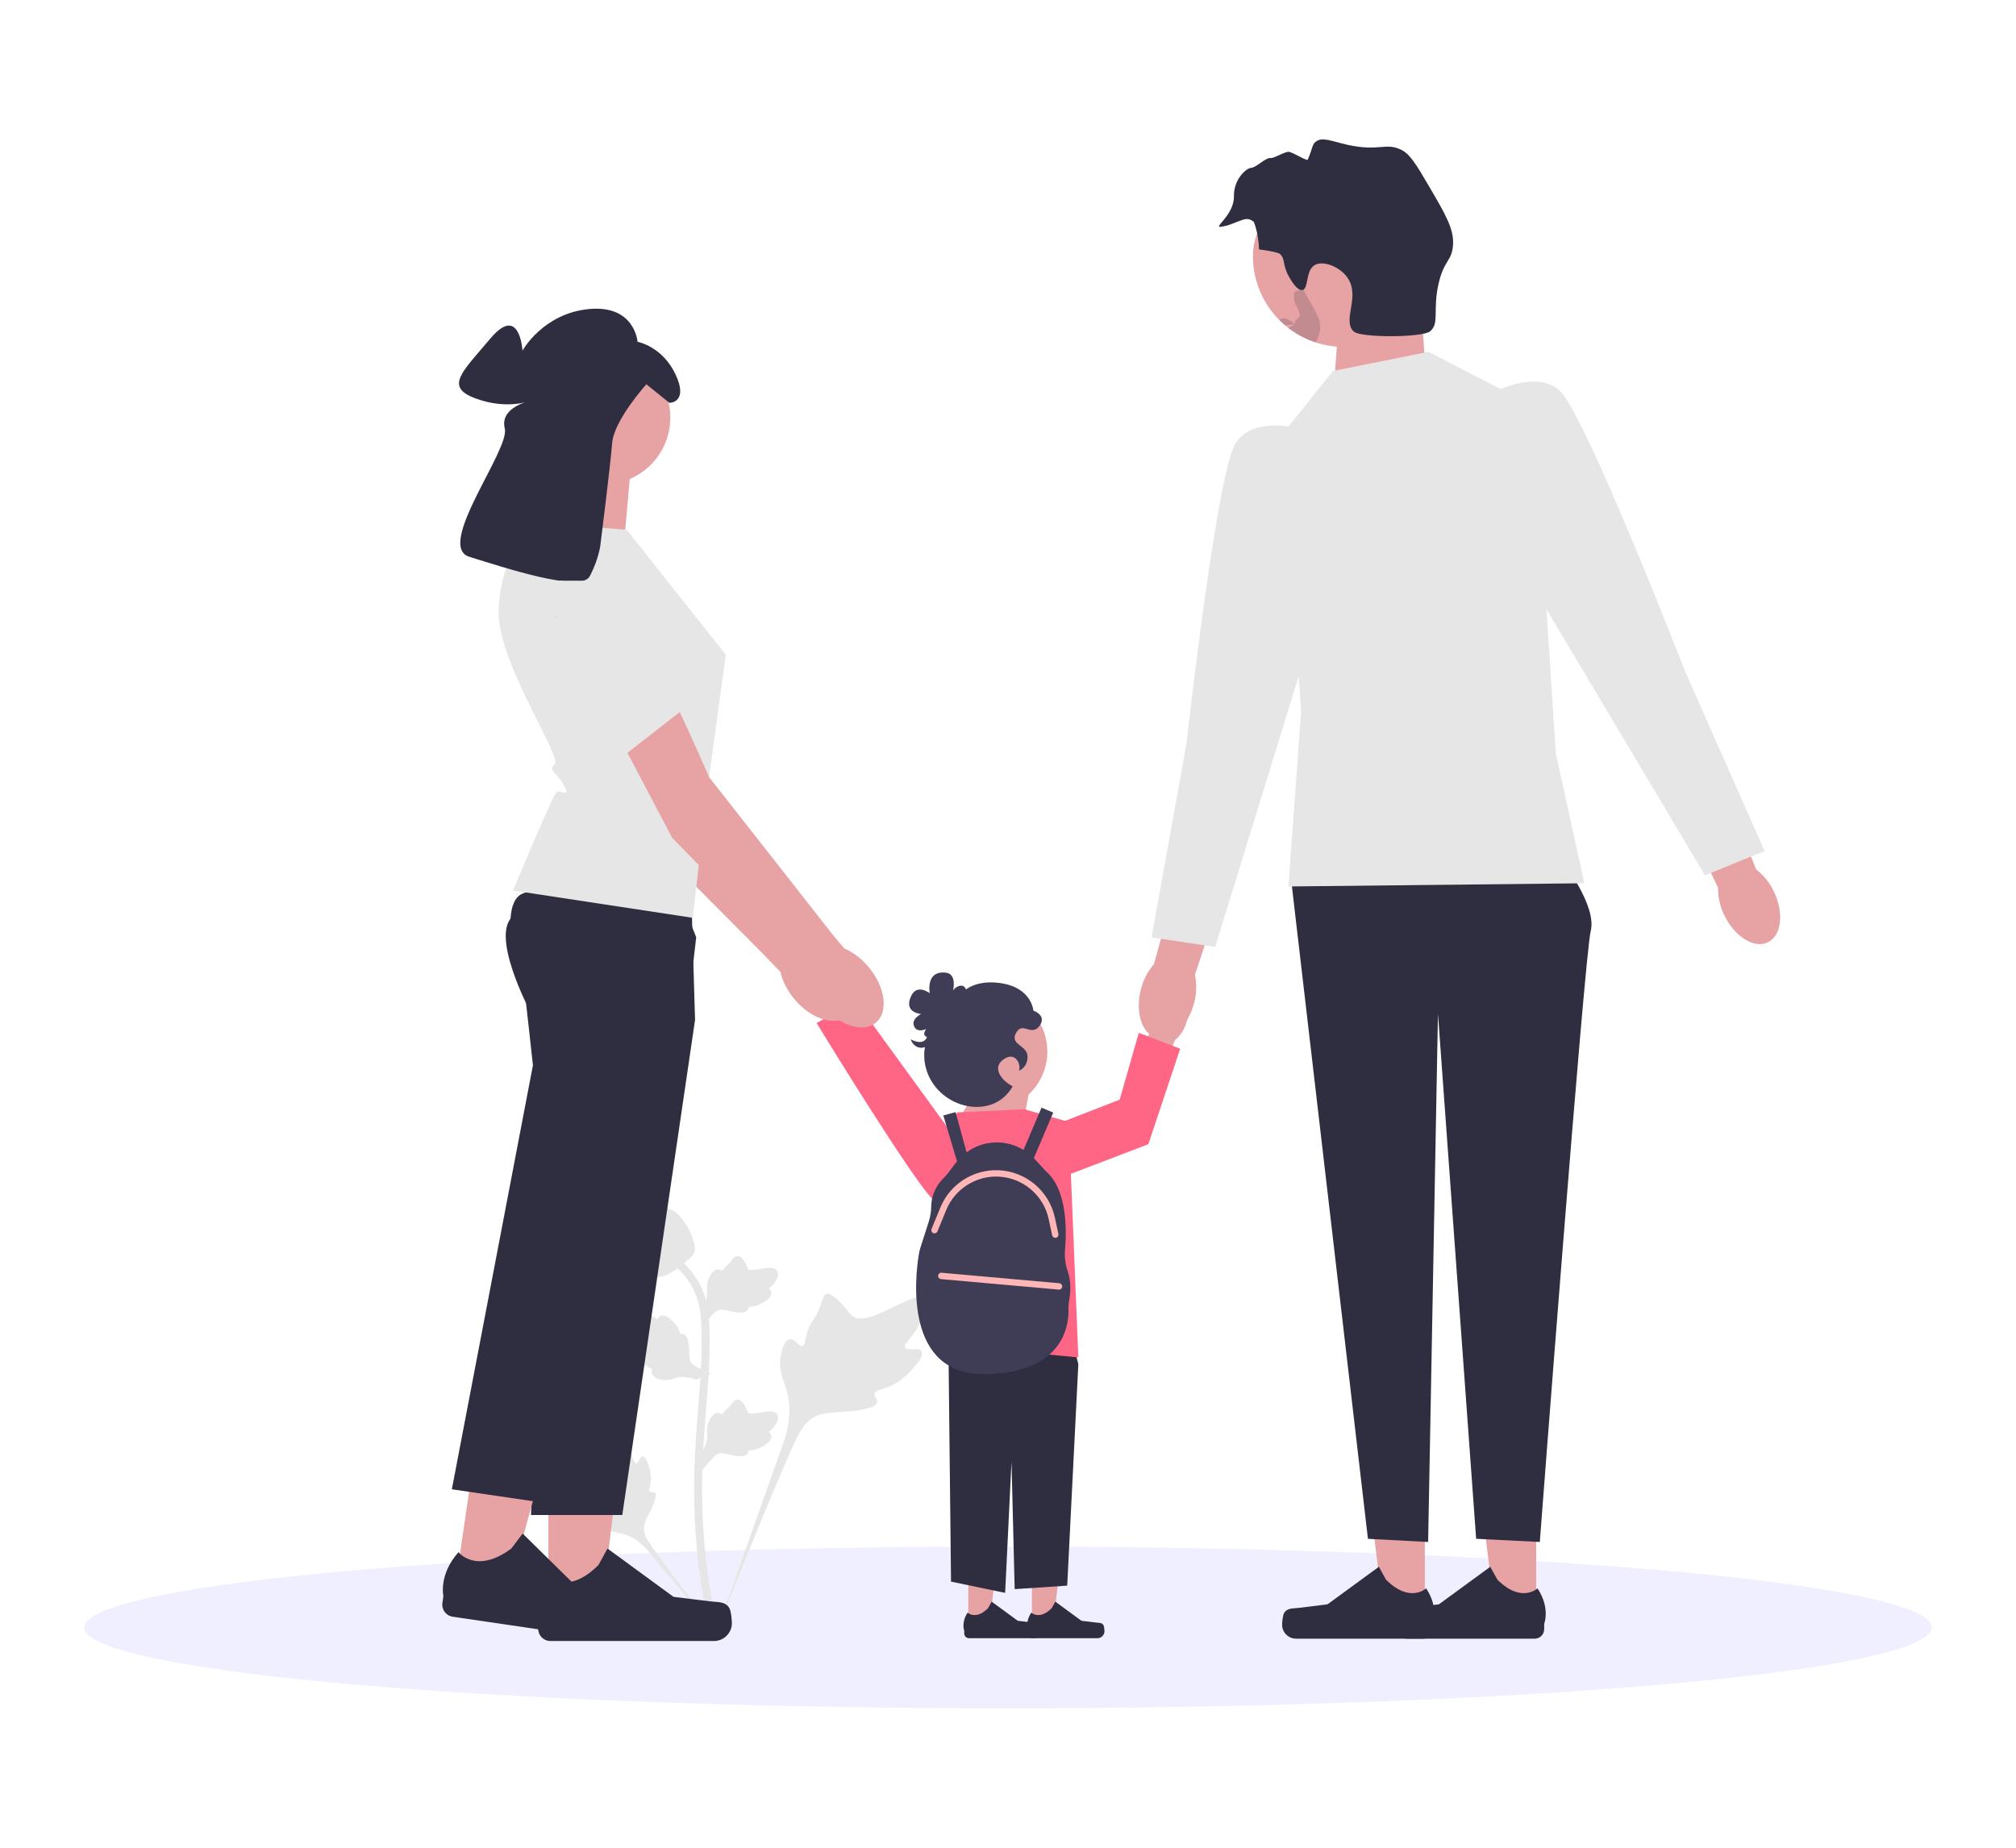 <?xml version="1.0" encoding="UTF-8"?>
<svg data-id="Layer_2" data-name="Layer 2" xmlns="http://www.w3.org/2000/svg" viewBox="0 0 1200 1100">
  <defs>
    <style>
      .cls-1 {
        opacity: .2;
      }

      .cls-1, .cls-2, .cls-3, .cls-4, .cls-5, .cls-6, .cls-7, .cls-8 {
        stroke-width: 0px;
      }

      .cls-1, .cls-5 {
        fill: #2f2e41;
      }

      .cls-2 {
        fill: #ffb6b6;
      }

      .cls-3 {
        fill: #3f3d56;
      }

      .cls-4 {
        fill: #e7a2a4;
      }

      .cls-6 {
        fill: #6c63ff;
        isolation: isolate;
        opacity: .1;
      }

      .cls-7 {
        fill: #e6e6e6;
      }

      .cls-8 {
        fill: #ff6584;
      }
    </style>
  </defs>
  <ellipse class="cls-6" cx="600" cy="968.85" rx="549.82" ry="48.14"/>
  <path class="cls-7" d="M548.56,804.44c-1.6-2.7-8.52.19-9.79-2.26-1.27-2.44,5.16-6.15,8.83-14.64.66-1.53,4.84-11.18,1.75-14.15-5.86-5.64-32.66,17.64-42.04,10.02-2.06-1.67-3.5-5.01-9.73-10.43-2.48-2.16-3.98-3.13-5.43-2.77-2.06.51-2.22,3.27-4.43,8.68-3.31,8.12-5.27,7.63-7.2,14.11-1.43,4.81-1.1,7.61-2.79,8.15-2.38.77-4.58-4.33-7.6-3.87-3.08.47-4.95,6.41-5.53,10.85-1.1,8.35,1.96,13.85,3.66,19.65,1.85,6.29,2.94,15.87-1.32,29.42l-42.2,118.9c9.32-24.4,36.29-91.28,47.63-116.14,3.27-7.17,6.89-14.45,14.3-17.32,7.14-2.77,16.95-1.11,29.46-4.13,1.46-.35,5.51-1.38,6.02-3.77.42-1.97-1.96-3.07-1.6-4.92.49-2.48,5.18-2.51,10.94-5.36,4.06-2.01,6.59-4.41,8.77-6.47.66-.62,10.41-9.97,8.28-13.56h0Z"/>
  <path class="cls-7" d="M382.52,867.03c-1.79,0-2.36,4.24-3.93,4.15-1.56-.08-1.53-4.31-4.64-8.56-.56-.77-4.09-5.6-6.44-4.94-4.46,1.25-.76,21.12-7.21,23.52-1.41.53-3.47.27-7.93,1.76-1.77.59-2.68,1.05-2.92,1.87-.34,1.16.96,2.03,2.98,4.68,3.03,3.97,2.23,4.79,4.85,7.6,1.95,2.09,3.41,2.74,3.2,3.72-.31,1.39-3.45,1-4.09,2.61-.66,1.65,1.72,4.28,3.73,5.85,3.78,2.95,7.37,3.04,10.7,3.87,3.62.91,8.64,3.13,14.06,9.14l46.18,55.02c-9.29-11.61-34.33-44.15-43.26-56.89-2.58-3.68-5.11-7.55-4.38-12.02.7-4.3,4.34-8.64,6.47-15.65.25-.82.91-3.11-.11-4.04-.85-.78-2.07.08-2.87-.64-1.07-.96.26-3.27.52-6.92.18-2.58-.26-4.51-.65-6.17-.12-.5-1.89-7.99-4.26-7.98h0s0,0,0,0Z"/>
  <path class="cls-7" d="M418.14,875.03l-1.08-9.6.49-.73c2.27-3.37,3.43-6.65,3.45-9.77,0-.5-.02-.99-.04-1.5-.09-2-.21-4.49,1.09-7.39.73-1.62,2.77-5.36,5.85-4.9.83.12,1.45.5,1.93.94.07-.11.14-.22.22-.34.96-1.46,1.72-2.09,2.45-2.69.56-.46,1.14-.94,2.05-2.07.4-.5.71-.93.97-1.3.8-1.11,1.83-2.43,3.66-2.41,1.96.09,2.98,1.71,3.66,2.78,1.21,1.91,1.76,3.29,2.13,4.2.13.33.28.71.36.83.63.93,5.76.06,7.69-.26,4.34-.72,8.09-1.35,9.64,1.39,1.11,1.96.29,4.54-2.52,7.9-.87,1.04-1.8,1.84-2.63,2.46.68.41,1.3,1.03,1.54,2.02h0c.58,2.33-1.42,4.66-5.94,6.94-1.12.57-2.64,1.33-4.76,1.7-1,.17-1.9.21-2.67.24-.02.45-.12.93-.39,1.42-.8,1.46-2.45,2.16-4.94,1.99-2.74-.14-5-.67-7-1.13-1.74-.4-3.24-.74-4.42-.66-2.18.18-3.87,1.92-5.84,4.19l-4.93,5.76h0Z"/>
  <path class="cls-7" d="M423.12,817.86l-9.01,3.48-.83-.29c-3.83-1.35-7.31-1.63-10.33-.86-.48.12-.95.27-1.44.42-1.91.6-4.29,1.34-7.43.82-1.75-.29-5.89-1.32-6.22-4.41-.1-.83.11-1.53.42-2.1-.13-.04-.25-.08-.39-.12-1.66-.56-2.45-1.13-3.22-1.68-.59-.43-1.2-.86-2.52-1.46-.58-.26-1.08-.45-1.5-.61-1.27-.49-2.81-1.16-3.26-2.93-.41-1.92.9-3.32,1.76-4.25,1.54-1.66,2.73-2.54,3.52-3.12.29-.21.61-.45.71-.56.74-.85-1.4-5.58-2.2-7.37-1.8-4.01-3.36-7.48-1.1-9.67,1.61-1.57,4.32-1.43,8.28.43,1.23.58,2.23,1.28,3.04,1.92.22-.76.67-1.52,1.56-2h0c2.1-1.16,4.87.19,8.22,3.99.84.94,1.96,2.21,2.85,4.17.42.92.69,1.78.91,2.52.43-.1.93-.12,1.48.02,1.61.4,2.71,1.82,3.18,4.28.56,2.69.62,5.01.69,7.05.06,1.79.11,3.32.48,4.44.72,2.07,2.84,3.25,5.54,4.59l6.82,3.31s0,0,0,0Z"/>
  <path class="cls-7" d="M418.14,789.58l-1.08-9.6.49-.73c2.27-3.37,3.43-6.65,3.45-9.77,0-.5-.02-.99-.04-1.5-.09-2-.21-4.49,1.09-7.39.73-1.62,2.77-5.36,5.85-4.9.83.12,1.45.5,1.93.94.07-.11.14-.22.22-.34.96-1.46,1.72-2.09,2.45-2.69.56-.46,1.14-.94,2.05-2.07.4-.5.71-.93.97-1.3.8-1.11,1.83-2.43,3.66-2.41,1.96.09,2.98,1.71,3.66,2.78,1.21,1.91,1.76,3.29,2.13,4.2.13.33.28.71.36.83.63.93,5.76.06,7.69-.26,4.34-.72,8.09-1.35,9.64,1.39,1.11,1.96.29,4.54-2.52,7.9-.87,1.04-1.8,1.84-2.63,2.46.68.41,1.3,1.03,1.54,2.02h0c.58,2.33-1.42,4.66-5.94,6.94-1.12.57-2.64,1.33-4.76,1.7-1,.17-1.9.21-2.67.24-.02.45-.12.93-.39,1.42-.8,1.46-2.45,2.16-4.94,1.99-2.74-.14-5-.67-7-1.13-1.74-.4-3.24-.74-4.42-.66-2.18.18-3.87,1.92-5.84,4.19l-4.93,5.76h0Z"/>
  <path class="cls-7" d="M427.96,975.94l-2.01-1.26-.49-2.32.49,2.32-2.35.27c-.04-.22-.16-.72-.36-1.5-1.05-4.29-4.25-17.36-6.92-37.93-1.86-14.36-2.92-29.13-3.14-43.89-.22-14.79.48-25.98,1.04-34.98.42-6.79.94-13.25,1.44-19.55,1.34-16.82,2.61-32.71,1.67-50.3-.21-3.93-.65-12.1-5.42-20.8-2.77-5.04-6.59-9.52-11.34-13.31l2.96-3.72c5.25,4.18,9.47,9.14,12.55,14.74,5.29,9.64,5.77,18.55,6,22.83.96,17.9-.32,33.94-1.68,50.92-.5,6.27-1.02,12.71-1.44,19.47-.56,8.91-1.25,20.01-1.03,34.61.21,14.59,1.26,29.17,3.09,43.36,2.64,20.31,5.79,33.18,6.83,37.41.55,2.26.67,2.73.1,3.63h0s0,0,0,0Z"/>
  <path class="cls-7" d="M391.87,760.24c-.19,0-.39,0-.59-.02-4.04-.22-7.79-2.64-11.13-7.19-1.57-2.14-2.37-4.58-3.97-9.46-.25-.75-1.45-4.56-2.19-9.81-.48-3.43-.42-4.86.26-6.12.75-1.41,1.97-2.39,3.34-3.06-.06-.45-.01-.92.19-1.4.81-1.98,2.96-1.72,4.12-1.59.59.07,1.32.17,2.12.13,1.25-.06,1.92-.43,2.93-.99.97-.53,2.18-1.2,3.97-1.56,3.53-.74,6.49.26,7.47.59,5.13,1.71,7.67,5.7,10.6,10.32.58.93,2.59,4.3,3.91,8.93.95,3.34.82,4.82.53,5.92-.58,2.27-1.96,3.57-5.47,6.43-3.66,3-5.49,4.5-7.07,5.41-3.67,2.12-5.97,3.45-9.03,3.45,0,0,0,0,0,0Z"/>
  <polygon class="cls-4" points="614.24 967.82 626.68 967.82 632.59 919.87 614.24 919.87 614.24 967.82"/>
  <path class="cls-5" d="M656.84,967.54h0c.39.65.59,2.76.59,3.51h0c0,2.33-1.89,4.22-4.22,4.22h-38.5c-1.59,0-2.88-1.29-2.88-2.88v-1.6s-1.9-4.82,2.02-10.76c0,0,4.87,4.65,12.16-2.63l2.15-3.89,15.54,11.37,8.62,1.06c1.89.23,3.56-.04,4.53,1.6h0Z"/>
  <polygon class="cls-4" points="576.36 967.82 588.79 967.82 594.7 919.87 576.35 919.87 576.36 967.82"/>
  <path class="cls-5" d="M618.95,967.54h0c.39.65.59,2.76.59,3.51h0c0,2.33-1.89,4.22-4.22,4.22h-38.5c-1.59,0-2.88-1.29-2.88-2.88v-1.6s-1.9-4.82,2.02-10.76c0,0,4.87,4.65,12.16-2.63l2.15-3.89,15.54,11.37,8.62,1.06c1.89.23,3.56-.04,4.53,1.6h0Z"/>
  <polygon class="cls-5" points="628.61 760.74 641.87 812.09 635.24 943.96 603.98 946.05 602.08 870.14 598.3 948.28 566.09 941.58 564.2 769.67 628.61 760.74"/>
  <path id="uuid-f560b4a3-9a95-4199-88c1-6c6c96ee74ab-704" class="cls-4" d="M500.24,587.84c-4.28-7.51-11.62-11.39-16.4-8.66-4.78,2.72-5.18,11.02-.9,18.53,1.67,3.02,4.04,5.6,6.91,7.52l18.53,31.58,14.64-9.01-19.82-30.18c-.19-3.45-1.2-6.8-2.95-9.78Z"/>
  <path class="cls-8" d="M584.45,699.34s-17.56,24.21-28.3,15.56c-10.74-8.65-70.09-105.89-70.09-105.89l23.55-12.62,74.84,102.95Z"/>
  <polygon class="cls-4" points="567.99 669.81 590.72 635.71 613.45 645.18 607.77 675.49 567.99 669.81"/>
  <polygon class="cls-8" points="569.88 662.23 609.66 660.34 636.18 667.91 641.87 808.1 562.3 800.52 562.3 726.59 550.94 688.75 569.88 662.23"/>
  <path class="cls-3" d="M635.54,756.79c-1.4-4.08-1.96-8.38-1.59-12.68,1.02-12.12,1.21-35.87-11.14-46.6l-6.98-7.56c-.14-.16-.31-.29-.46-.45l11.55-27.14-6.97-2.97-10.72,25.19c-4.75-2.89-10.24-4.49-15.91-4.49-6.55,0-12.81,2.14-17.98,5.9l-6.54-23.94-7.31,2,8.17,27.31c-.3.36-.62.7-.9,1.07l-3.99,5.36c-.97,1.3-2.04,2.52-3.21,3.65-2.45,2.4-7.23,8.23-7.28,17.2-.02,3.07-.65,6.1-1.58,9.03l-4.75,14.83c-.45,1.39-.8,2.81-1.03,4.25-2.09,12.7-9.33,72.52,40.16,71.32,46.14-1.12,49.18-29.21,48.91-38.54-.06-2.02.12-4.03.5-6.02.69-3.65,1.31-10.11-.95-16.72Z"/>
  <polygon class="cls-4" points="843.98 151.24 848.3 217.86 794.04 230.31 797.82 176.45 843.98 151.24"/>
  <polygon class="cls-4" points="848.11 960.88 823.65 960.88 812.02 866.55 848.12 866.55 848.11 960.88"/>
  <path class="cls-5" d="M764.32,960.33h0c-.76,1.28-1.16,5.42-1.16,6.91h0c0,4.58,3.72,8.3,8.3,8.3h75.74c3.13,0,5.66-2.54,5.66-5.66v-3.15s3.75-9.48-3.97-21.16c0,0-9.59,9.15-23.91-5.18l-4.22-7.65-30.58,22.36-16.95,2.09c-3.71.46-7-.07-8.9,3.14h0Z"/>
  <polygon class="cls-4" points="914.41 960.88 889.96 960.88 878.32 866.55 914.42 866.55 914.41 960.88"/>
  <path class="cls-5" d="M830.62,960.33h0c-.76,1.28-1.16,5.42-1.16,6.91h0c0,4.58,3.72,8.3,8.3,8.3h75.74c3.13,0,5.66-2.54,5.66-5.66v-3.15s3.75-9.48-3.97-21.16c0,0-9.59,9.15-23.91-5.18l-4.22-7.65-30.58,22.36-16.95,2.09c-3.71.46-7-.07-8.9,3.14h0Z"/>
  <path class="cls-5" d="M929.81,512.57s20.84,26.52,17.05,41.68c-3.79,15.16-30.31,363.72-30.31,363.72l-37.89-1.89-22.73-312.57-5.85,314.47-35.83-1.89-45.47-390.24,161.02-13.26Z"/>
  <path id="uuid-35c49308-43d3-4982-a82f-2c4b488719d7-705" class="cls-4" d="M710.77,597.14c-3.58,13.73-13.57,23.01-22.31,20.73-8.74-2.28-12.91-15.26-9.33-28.99,1.36-5.51,4.01-10.61,7.75-14.88l15.91-57.99,27.05,8.05-18.56,56.31c1.17,5.55,1,11.3-.51,16.77Z"/>
  <path class="cls-4" d="M799.91,98.26c29.9,0,54.13,24.23,54.13,54.13s-24.23,54.13-54.13,54.13-54.13-24.23-54.13-54.13c0-26.37,30.38-54.13,54.13-54.13Z"/>
  <polygon class="cls-7" points="793.42 220.84 850.25 209.47 912.76 241.68 926.02 448.16 943.07 525.83 766.9 527.73 774.47 423.54 763.11 258.73 793.42 220.84"/>
  <path class="cls-7" d="M777.32,255.93s-30.31-9.47-41.68,7.58c-11.37,17.05-29.36,178.97-29.36,178.97l-20.84,115.56,37.89,5.68,62.51-202.7s-8.52-105.09-8.52-105.09Z"/>
  <path id="uuid-bde1eca8-243b-424d-9fdc-27c2181c111a-706" class="cls-4" d="M1055.85,530.72c6.18,12.78,4.59,26.32-3.54,30.25-8.13,3.93-19.73-3.24-25.9-16.02-2.54-5.07-3.82-10.68-3.75-16.35l-25.48-54.46,25.81-11.41,22.38,54.9c4.49,3.47,8.09,7.96,10.48,13.1h0Z"/>
  <path class="cls-7" d="M886.2,235.16s27.22-16.35,42.29-2.47c15.07,13.89,74.36,166.56,74.36,166.56l47.51,107.38-35.48,14.46-108.57-182.23-20.11-103.7h0Z"/>
  <path id="uuid-76bcf24f-af63-48e1-b762-2a44b8a9d8fc-707" class="cls-4" d="M687.09,603.11c3.38-7.95,10.22-12.66,15.29-10.5,5.06,2.15,6.42,10.34,3.04,18.3-1.31,3.2-3.36,6.03-5.99,8.27l-14.75,33.52-15.58-7.26,16.19-32.27c-.21-3.45.41-6.9,1.8-10.06h0Z"/>
  <circle class="cls-4" cx="588.57" cy="626.04" r="34.84"/>
  <polygon class="cls-8" points="632.4 667.91 666.49 654.65 677.86 614.87 702.49 624.34 683.54 681.17 632.4 700.71 632.4 667.91"/>
  <path class="cls-5" d="M767.12,164.51c-3.95-7.2-1.9-10.64-5.46-13.46,0,0-1.43-1.13-12.23-2.58h0c-.26-9.65-3.09-16.37-3.09-16.37-3.3-2.72-5.58-1.66-8.92-.42-7.07,2.61-5.38,2.32-10.08,3.25-6.49,1.3,7.35-6.43,7.14-18.16-.17-9.57,6.72-16.24,10.02-16.82,3.23-.04,8.72-6.22,11.82-5.86,2.12.25,8.79-4.15,11.1-3.67,2.52.53,10.58,5.58,11.01,4.61,2.99-6.77,2.43-8.76,4.65-10.59,3.94-3.24,9.73-.3,19.02,1.77,19.11,4.26,22.99-1.84,32.55,3.27,4.83,2.58,8.55,8.8,15.78,21.13,10.12,17.25,15.18,25.87,14.45,35.4-.74,9.72-5.39,8.72-8.61,22.94-3.58,15.83.72,23.54-5.03,28.31-4.45,3.69-41.33,3.97-45.45.09-7.06-6.64,3.98-20.43-3.52-31.74-4.6-6.95-14.68-10.68-19.66-7.82-5.63,3.23-3.55,14.18-7.38,14.9-3.28.61-7.42-6.93-8.11-8.19h0Z"/>
  <path class="cls-4" d="M504.77,604.88c7.54-6.37,5.54-21.14-4.47-32.99-4.38-5.19-9.57-8.95-14.66-11.02l-5.84-6.74-75.45-94.53s-41.78-94.04-54.12-104.2c-12.33-10.16-26.84-4.87-26.84-4.87l-11.32,14.01,70.55,131.3,72.21,72.67,9.75,10.16c1.18,5.36,4.03,11.1,8.41,16.29,10.01,11.85,24.24,16.29,31.78,9.92h0Z"/>
  <polygon class="cls-7" points="362.35 372.89 381.26 400.61 408.4 440.79 359.63 457.66 316.57 383.77 362.35 372.89"/>
  <path class="cls-4" d="M375.55,276.99l-4.72,53.73-55.19-10.27s20.54-37.66,15.41-54.77c0,0,44.5,11.31,44.5,11.31Z"/>
  <polygon class="cls-4" points="326.44 958.08 357.87 958.08 372.83 836.81 326.43 836.82 326.44 958.08"/>
  <path class="cls-5" d="M434.15,957.37h0c.98,1.65,1.5,6.97,1.5,8.89h0c0,5.89-4.78,10.67-10.67,10.67h-97.36c-4.02,0-7.28-3.26-7.28-7.28v-4.05s-4.82-12.18,5.1-27.2c0,0,12.32,11.76,30.74-6.66l5.43-9.84,39.31,28.75,21.79,2.68c4.77.59,8.99-.09,11.45,4.04,0,0,0,0,0,0Z"/>
  <path class="cls-5" d="M413.73,607.14l-43.32,294.79h-54.35l7.23-168.27,3.8-88.48-11.03-42.12s-5.03-9.36-9.27-20.71c-4.78-12.81-8.55-28.16-2.95-35.44,2.06-2.68,7.42-4.67,14.7-6.15,4.45-.91,9.63-1.62,15.22-2.17,32.14-3.18,77.86-1.19,77.86-1.19l1.16,38.35.64,21.42.31,9.96h0Z"/>
  <polygon class="cls-4" points="271.06 943.66 302.16 948.23 334.6 830.44 288.69 823.69 271.06 943.66"/>
  <path class="cls-5" d="M377.73,958.63h0c.73,1.77.47,7.11.19,9.01h0c-.86,5.83-6.28,9.86-12.11,9l-96.33-14.16c-3.98-.58-6.73-4.28-6.14-8.26l.59-4.01s-2.99-12.75,9-26.17c0,0,10.48,13.43,31.38-2.12l6.8-8.94,34.71,34.16,21.17,5.82c4.63,1.27,8.91,1.22,10.74,5.66h0s0,0,0,0Z"/>
  <path class="cls-5" d="M414.41,557.98l-5.94,51.17-32.4,107.83-53.34,177.53-53.77-7.9,48.26-252.42-4.78-43.28s-1.56-4.3-3.34-10.6c-3.54-12.46-7.98-32.75-3.1-43.1.66-1.41,1.49-2.63,2.51-3.62,1.92-1.86,5.83-3,11.06-3.6,21.87-2.47,66.91,4.6,86.95,8.07l7.89,19.92h0Z"/>
  <path class="cls-7" d="M372.99,315.32l59.05,74.46-10.6,77.63-9.08,78.99-106.98-16.26s23.11-55.63,25.68-58.2,9.02,3.77,4.51-4.53c-4.51-8.31-9.64-8.31-5.36-12.58s-33.38-59.91-33.38-89.86,17.97-53.92,17.97-53.92l58.2,4.28h0Z"/>
  <circle class="cls-4" cx="359.21" cy="248.59" r="39.78"/>
  <path class="cls-5" d="M357.35,324.65s5.95-47.1,7.01-60.8c1.05-13.7,20.39-35.08,20.39-35.08l13.7,11.06s11.59,0,3.69-16.86c-7.9-16.86-22.65-19.49-22.65-19.49,0,0-1.58-22.13-28.98-19.49-27.39,2.63-39.51,24.76-39.51,24.76,0,0-1.58-27.92-18.97-7.38-17.39,20.55-27.39,28.98-8.96,35.82,18.44,6.85,32.14,1.58,32.14,1.58,0,0-17.91,3.69-14.75,16.33,3.16,12.64-41.62,70.07-21.07,76.39,20.55,6.32,66.38,21.6,71.65,11.59,5.27-10.01,6.32-18.44,6.32-18.44h0Z"/>
  <path class="cls-4" d="M521.34,608.83c7.59-6.31,5.72-21.09-4.2-33.02-4.34-5.22-9.5-9.03-14.56-11.14l-5.79-6.79-74.65-95.16s-40.99-94.39-53.24-104.65c-12.25-10.26-26.8-5.09-26.8-5.09l-11.44,13.91,69.45,131.89,71.59,73.27,9.66,10.24c1.14,5.37,3.94,11.14,8.28,16.36,9.91,11.93,24.1,16.49,31.69,10.19h0Z"/>
  <path class="cls-7" d="M326.33,345.65s18.28,94.84,39.07,108.82l41.44-32.31s3.63-.16-3.12-7.78c-6.75-7.62-5.02-24-5.02-24,0,0,3.04,3.93-3.57-1.53-6.61-5.45-.46-42.97-.46-42.97l-68.34-.23h0Z"/>
  <path class="cls-2" d="M628.15,736.92c-.87,0-1.66-.61-1.85-1.5l-2.08-9.68c-3.06-14.23-15.36-24.62-29.9-25.27-13.47-.6-25.96,7.38-31.08,19.85l-5.23,12.74c-.4.97-1.5,1.43-2.47,1.03-.97-.4-1.43-1.5-1.03-2.47l5.23-12.74c5.72-13.95,19.67-22.86,34.75-22.2,16.26.73,30.01,12.35,33.43,28.26l2.08,9.68c.22,1.02-.43,2.03-1.45,2.25-.14.03-.27.04-.4.04Z"/>
  <path class="cls-2" d="M630.39,767.73c-.06,0-.11,0-.17,0l-70.1-6.25c-1.04-.09-1.81-1.01-1.72-2.06.09-1.04,1-1.81,2.06-1.72l70.1,6.25c1.04.09,1.81,1.01,1.72,2.06-.09.99-.91,1.73-1.89,1.73Z"/>
  <path class="cls-3" d="M615.1,601.64s8.01,2.67,3.84,8.82c-4.56,6.72-9.86-1.77-13.5,3.46-5.59,8.04,6.04,8,6.18,14.87.14,6.87-5.13,8.65-5.13,8.65,1.57-3.44-1.99-11.97-9.24-6.72-7.67,5.56.41,13.63,5.56,15.96-11.6,20.68-43.31,13.65-51.03-8.77-4.04-11.73.62-20.28.62-20.28,0,0-1.64-.51-2.1-1.44-.72-1.44,1.07-3.61,1.07-3.61,0,0-5.36,2.6-7.22-1.48-2.07-4.55,4.18-7.44,4.18-7.44,0,0-10.89-.68-5.88-10.92,3.56-7.26,10.98-1.44,10.98-1.44,0,0-2.7-13.57,9.49-12.27,6.91.74,4.38,10.58,4.38,10.58,0,0,1.6-2.49,4.49-2.82,2.53-.29,3.2,2.29,3.2,2.29,0,0,6.18-5.55,19.53-3.96,19.64,2.34,20.58,16.51,20.58,16.51Z"/>
  <path class="cls-3" d="M542.15,618.73c.93,3.66,6.17,8.32,12.78,1.71,4.04-4.04-1.71-7.4-2.83-3.78-2.11,6.8-9.95,2.07-9.95,2.07Z"/>
  <path class="cls-1" d="M772.83,189.3c-.92.7-1.91,1.48-2.06,2.37-.06.35.02.68-.02,1.03-.21,1.55-4.78,1.91-3.48,2.89.74.55,6.69,5.23,14.99,8,1.02.34,1.26-.31,2.3-2.94.57-1.34.97-2.69,1.19-4.03.14-1.34.12-2.65-.06-3.94-.55-5.05-7.78-15.67-9.85-20.29-1.42.41-4,.35-5.03,1.38-1.29,1.29-.34,2.7-.52,4.01-.41,3.15,5.52,9.21,2.54,11.52Z"/>
  <path class="cls-1" d="M770.66,192.93c-1.4.54-4.3.29-5.7.82-1.27-.99-2.33-2.11-3.36-3.1.5-1.01,1.22-1.32,3.38-.99,1.72.23,4.61,2.07,5.69,3.27Z"/>
</svg>